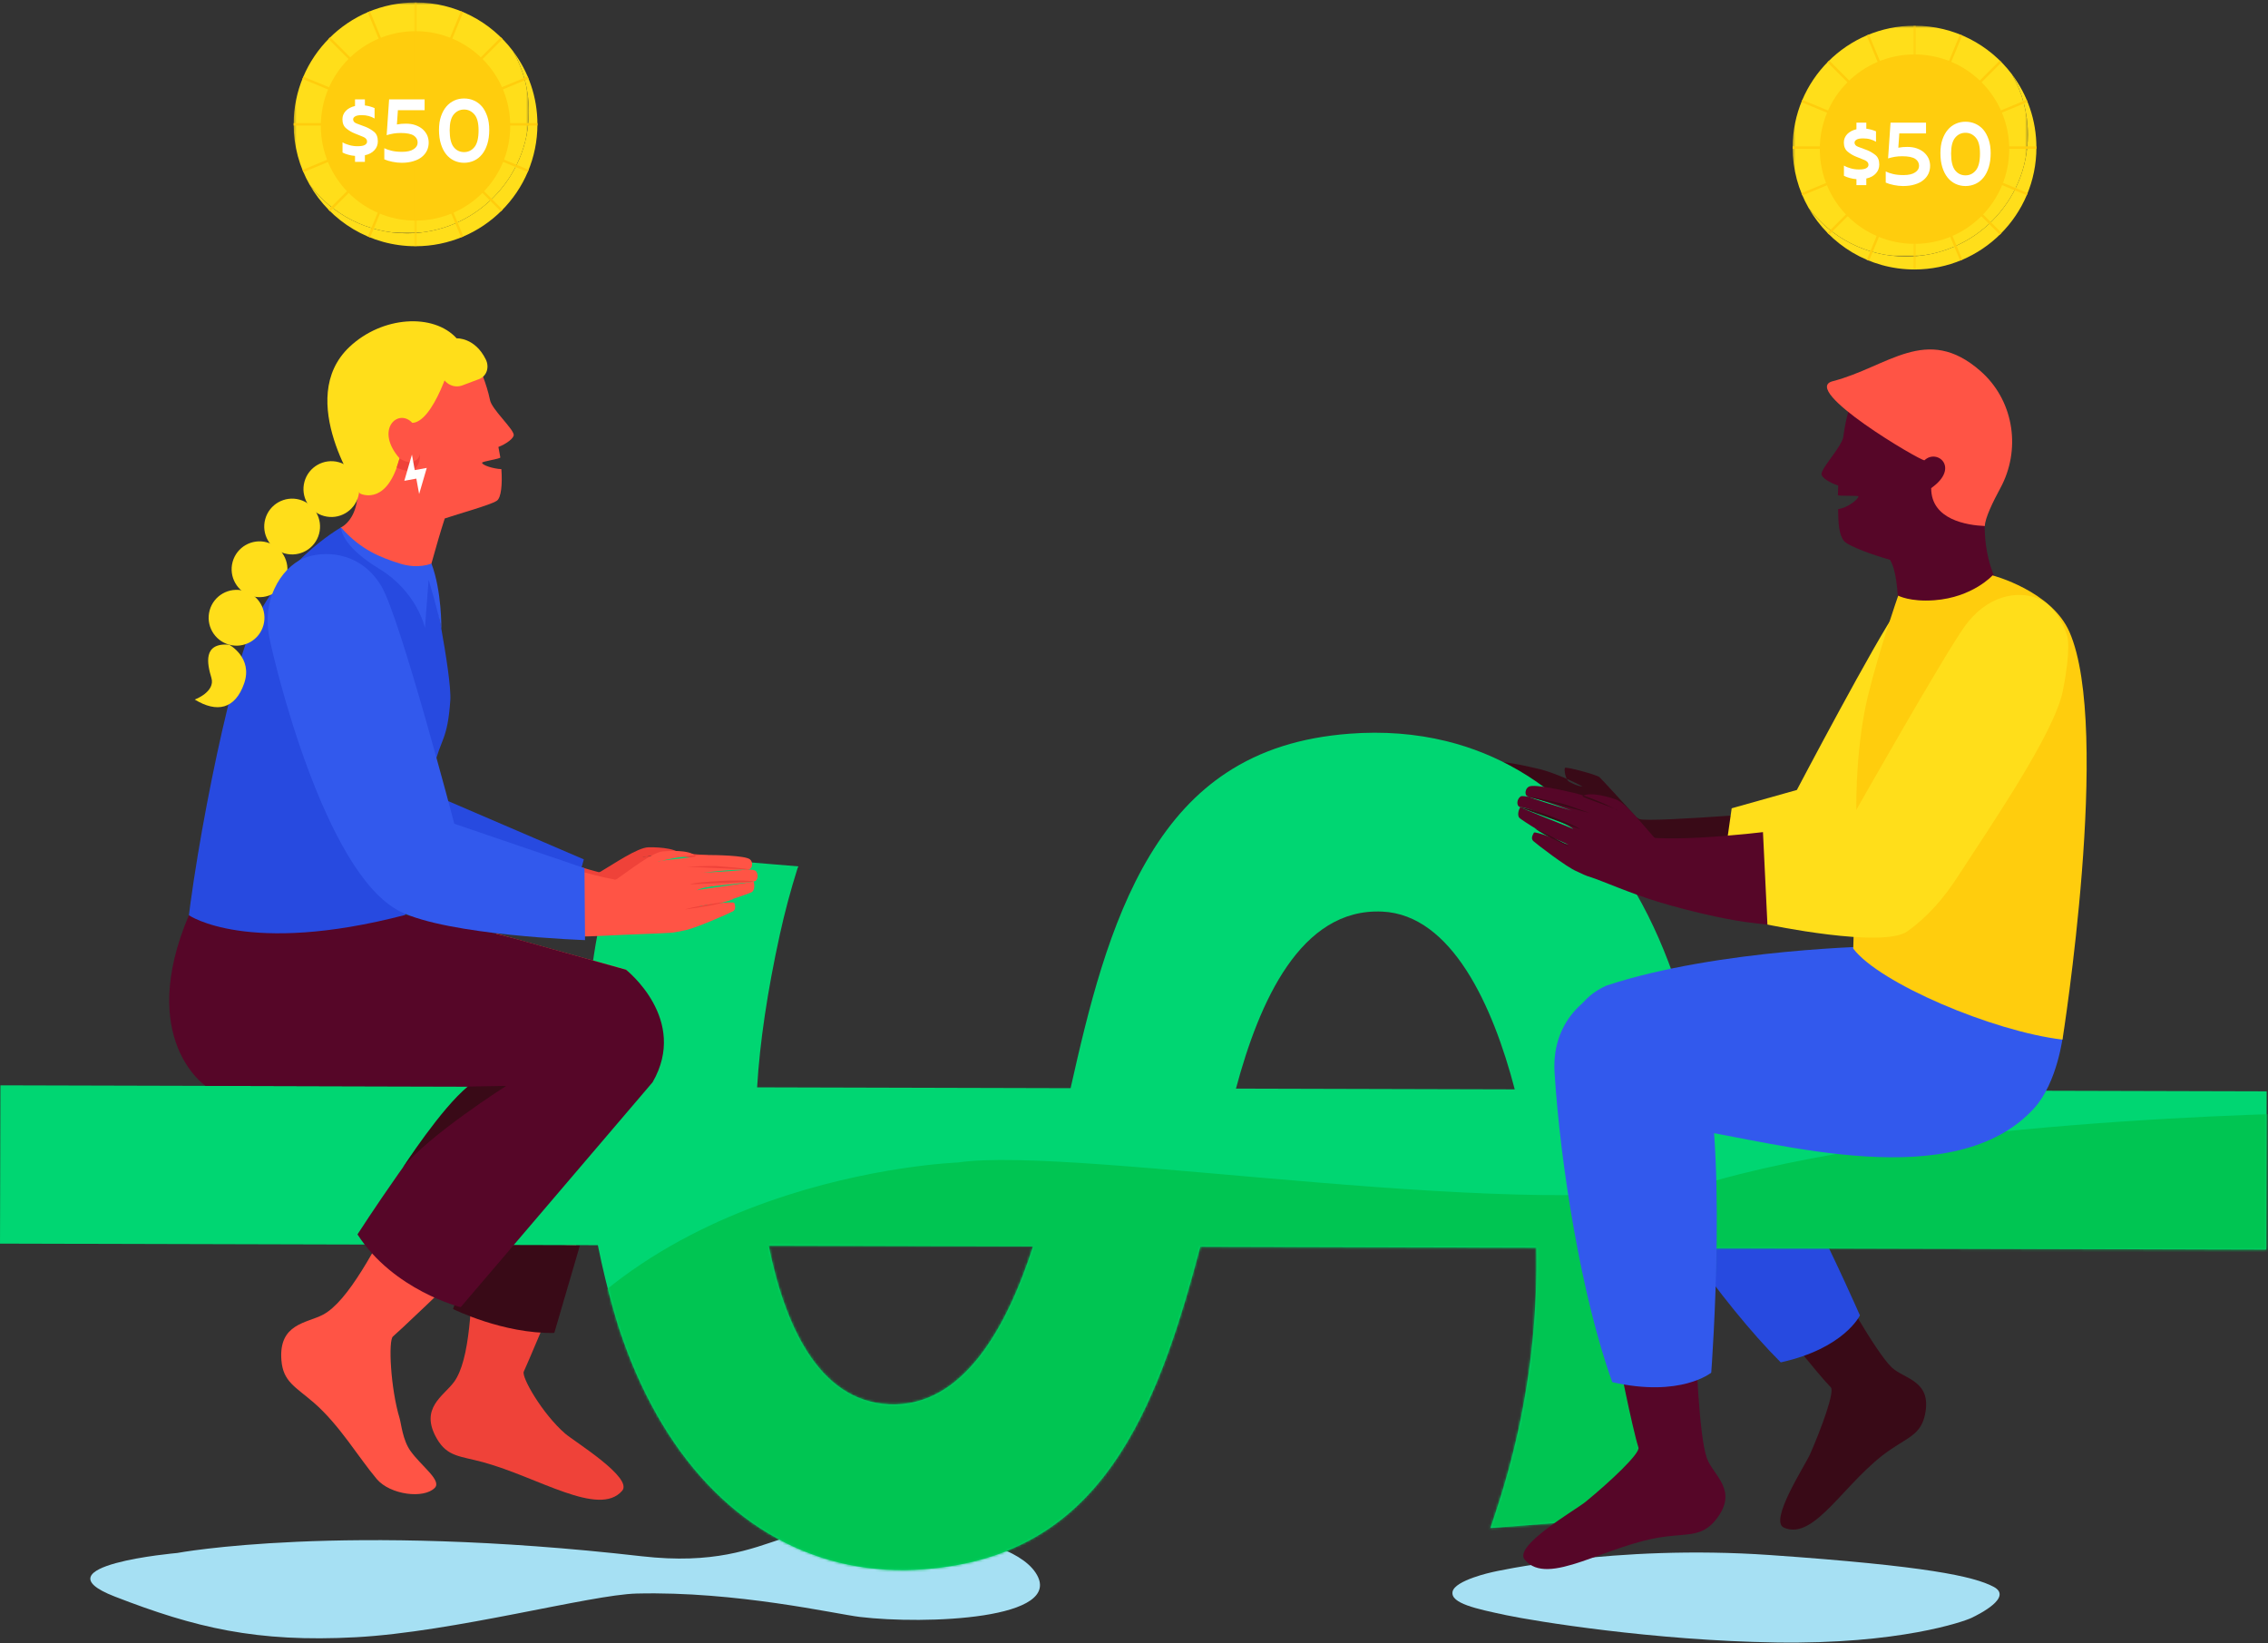 <?xml version="1.0" encoding="UTF-8"?>
<svg width="929px" height="673px" viewBox="0 0 929 673" version="1.1" xmlns="http://www.w3.org/2000/svg" xmlns:xlink="http://www.w3.org/1999/xlink">
    <rect x="0" y="0" width="929" height="673" fill="#333333" stroke="none"/>
    <title>Group 144</title>
    <defs>
        <polygon id="path-1" points="0.283 0.524 96.654 0.524 96.654 95.084 0.283 95.084"></polygon>
        <polygon id="path-3" points="0.709 0.524 1.709 0.524 1.709 100.378 0.709 100.378"></polygon>
        <polygon id="path-5" points="0.283 0.524 96.654 0.524 96.654 95.084 0.283 95.084"></polygon>
        <polygon id="path-7" points="0.709 0.524 1.709 0.524 1.709 100.378 0.709 100.378"></polygon>
        <path d="M552.703,1.055 C532.827,2.578 516.352,7.816 502.335,17.066 L502.335,17.066 C490.105,25.137 479.846,36.211 470.974,50.924 L470.974,50.924 C454.255,78.643 445.743,114.106 438.529,146.232 L438.529,146.232 L310.126,145.893 C311.221,127.491 314.327,106.545 319.441,83.251 L319.441,83.251 C321.424,74.226 323.863,65.102 326.694,56.136 L326.694,56.136 L327.043,55.39 L273.602,50.957 L249.163,64.544 C241.937,90.16 240.764,110.775 239.52,136.323 L239.52,136.323 C239.494,137.336 239.417,140.814 239.392,145.704 L239.392,145.704 L0.172,145.07 L0,209.906 L244.883,210.555 C248.882,230.458 253.592,244.69 253.671,244.93 L253.671,244.93 C270.688,296.467 302.618,330.416 343.577,340.521 L343.577,340.521 C344.833,340.831 346.095,341.117 347.367,341.381 L347.367,341.381 C357.392,343.461 367.861,344.1 378.541,343.28 L378.541,343.28 C414.311,340.536 439.888,325.368 459.029,295.545 L459.029,295.545 C474.677,271.164 483.953,240.206 491.652,211.209 L491.652,211.209 L629.299,211.574 C629.743,236.843 627.285,261.889 621.933,286.268 L621.933,286.268 C619.373,297.935 616.106,309.708 612.225,321.257 L612.225,321.257 L610.497,326.398 L685.726,320.625 L685.781,266.442 C696.742,231.054 702.253,250.926 702.157,214.611 L702.157,214.611 L702.157,214.404 C702.157,214.35 702.16,213.402 702.149,211.767 L702.149,211.767 L928.291,212.367 L928.462,147.531 L697.125,146.919 C693.245,125.064 687.748,107.095 687.046,104.838 L687.046,104.838 C677.836,76.788 664.644,53.771 647.835,36.427 L647.835,36.427 C632.063,20.15 613.445,9.277 592.501,4.109 L592.501,4.109 L592.431,4.092 C583.111,1.8 573.321,0.648 563.212,0.648 L563.212,0.648 C559.744,0.648 556.24,0.783 552.703,1.055 M506.266,146.412 C515.74,110.985 532.693,72.294 566.266,73.916 L566.266,73.916 C594.746,75.289 611.58,112.664 620.453,146.714 L620.453,146.714 M364.272,275.716 C334.903,274.454 321.222,242.284 314.876,210.741 L314.876,210.741 L423.167,211.028 C412.739,243.211 395.354,275.752 366,275.753 L366,275.753 C365.428,275.753 364.853,275.741 364.272,275.716" id="path-9"></path>
    </defs>
    <g id="Page-1" stroke="none" stroke-width="1" fill="none" fill-rule="evenodd">
        <g id="Group-144">
            <g id="Group-6" transform="translate(37, 626)" fill="#A6E0F3">
                <path d="M574.321,17.924 C574.321,17.924 623.76,6.473 688.005,10.941 C752.249,15.411 771.39,19.654 779.547,23.909 C787.702,28.163 773.755,35.138 770.562,36.673 C767.372,38.211 740.885,47.526 690.601,46.755 C640.317,45.986 591.591,38.025 580.015,35.581 C567.707,32.984 557.078,30.723 557.982,25.974 C558.886,21.226 574.321,17.924 574.321,17.924" id="Fill-1"></path>
                <path d="M387.207,18.191 C374.527,-0.981 307.858,-3.795 283.624,4.159 C270.632,8.422 255.458,14.816 225.878,11.437 C103.095,-2.589 35.56,10.101 35.56,10.101 C35.56,10.101 -22.82,15.202 10.025,27.949 C42.87,40.697 68.018,46.801 108.795,44.606 C148.687,42.46 204.961,27.177 223.729,26.712 C264.683,25.694 305.193,35.089 315.217,36.293 C341.714,39.472 399.888,37.363 387.207,18.191" id="Fill-4"></path>
            </g>
            <g id="Group-25" transform="translate(120, 0.476)">
                <path d="M90.12,20.451 C94.276,27.736 96.653,36.169 96.653,45.157 C96.653,72.73 74.3,95.084 46.726,95.084 C30.412,95.084 15.927,87.258 6.816,75.156 C15.411,90.222 31.624,100.378 50.209,100.378 C77.783,100.378 100.137,78.024 100.137,50.451 C100.137,39.191 96.407,28.804 90.12,20.451" id="Fill-1" fill="#FFDE1A"></path>
                <g id="Group-5">
                    <mask id="mask-2" fill="white">
                        <use xlink:href="#path-1"></use>
                    </mask>
                    <g id="Clip-4"></g>
                    <path d="M46.727,95.084 C74.3,95.084 96.654,72.73 96.654,45.157 C96.654,36.169 94.277,27.736 90.121,20.451 C81.009,8.35 66.524,0.524 50.209,0.524 C22.636,0.524 0.283,22.877 0.283,50.451 C0.283,59.439 2.66,67.871 6.817,75.156 C15.927,87.258 30.413,95.084 46.727,95.084" id="Fill-3" fill="#FFDE1A" mask="url(#mask-2)"></path>
                </g>
                <path d="M89.001,51.09 C89.001,72.513 71.634,89.882 50.209,89.882 C28.785,89.882 11.418,72.513 11.418,51.09 C11.418,29.665 28.785,12.297 50.209,12.297 C71.634,12.297 89.001,29.665 89.001,51.09" id="Fill-6" fill="#FFCD0D"></path>
                <g id="Group-10" transform="translate(49, 0)">
                    <mask id="mask-4" fill="white">
                        <use xlink:href="#path-3"></use>
                    </mask>
                    <g id="Clip-9"></g>
                    <line x1="1.209" y1="100.378" x2="1.209" y2="0.524" id="Stroke-8" stroke="#FFCD0D" mask="url(#mask-4)"></line>
                </g>
                <line x1="0.282" y1="50.451" x2="100.136" y2="50.451" id="Stroke-11" stroke="#FFCD0D"></line>
                <line x1="14.906" y1="85.754" x2="85.513" y2="15.148" id="Stroke-13" stroke="#FFCD0D"></line>
                <line x1="14.906" y1="15.147" x2="85.513" y2="85.754" id="Stroke-15" stroke="#FFCD0D"></line>
                <line x1="31.136" y1="96.591" x2="69.283" y2="4.311" id="Stroke-17" stroke="#FFCD0D"></line>
                <line x1="4.07" y1="31.378" x2="96.35" y2="69.524" id="Stroke-19" stroke="#FFCD0D"></line>
                <line x1="4.097" y1="69.59" x2="96.323" y2="31.312" id="Stroke-21" stroke="#FFCD0D"></line>
                <line x1="31.071" y1="4.338" x2="69.349" y2="96.564" id="Stroke-23" stroke="#FFCD0D"></line>
            </g>
            <path d="M164.504,66.676 C166.359,66.676 167.991,66.453 169.363,66.008 C170.736,65.6 171.923,65.007 172.85,64.228 C173.777,63.486 174.445,62.596 174.927,61.594 C175.372,60.592 175.595,59.554 175.595,58.404 C175.595,57.328 175.372,56.29 174.964,55.362 C174.519,54.435 173.889,53.619 173.11,52.914 C172.294,52.209 171.292,51.653 170.142,51.245 C168.992,50.837 167.694,50.651 166.247,50.651 C165.617,50.651 164.986,50.688 164.355,50.725 C163.725,50.8 163.131,50.874 162.575,50.985 L162.983,45.124 L173.926,45.124 L173.926,40.71 L159.385,40.71 L158.383,55.362 C159.385,55.065 160.312,54.843 161.202,54.695 C162.093,54.546 163.094,54.472 164.17,54.472 C166.655,54.472 168.436,54.843 169.511,55.548 C170.55,56.252 171.069,57.217 171.069,58.404 C171.069,59.48 170.55,60.37 169.474,61.075 C168.399,61.817 166.804,62.188 164.726,62.188 C163.02,62.188 161.573,62.039 160.386,61.742 C159.162,61.446 158.198,61.112 157.419,60.704 L157.419,65.266 C158.346,65.674 159.422,66.008 160.72,66.268 C162.019,66.527 163.28,66.676 164.504,66.676 Z M190.091,66.676 C191.537,66.676 192.91,66.379 194.208,65.786 C195.469,65.192 196.545,64.339 197.472,63.189 C198.4,62.039 199.105,60.63 199.624,58.96 C200.143,57.291 200.403,55.362 200.403,53.211 C200.403,51.134 200.143,49.279 199.587,47.647 C199.03,46.052 198.326,44.679 197.398,43.603 C196.471,42.528 195.358,41.712 194.097,41.155 C192.836,40.599 191.5,40.339 190.091,40.339 C188.681,40.339 187.346,40.599 186.122,41.155 C184.86,41.712 183.785,42.528 182.857,43.603 C181.93,44.679 181.188,46.052 180.632,47.647 C180.075,49.279 179.816,51.134 179.816,53.211 C179.816,55.362 180.075,57.291 180.595,58.96 C181.114,60.63 181.819,62.039 182.746,63.189 C183.673,64.339 184.749,65.192 186.01,65.786 C187.272,66.379 188.644,66.676 190.091,66.676 Z M190.091,62.299 C188.347,62.299 186.901,61.594 185.825,60.222 C184.749,58.849 184.193,56.549 184.193,53.359 C184.193,50.355 184.749,48.203 185.862,46.868 C186.975,45.532 188.384,44.865 190.091,44.865 C191.76,44.865 193.169,45.532 194.319,46.868 C195.469,48.203 196.026,50.355 196.026,53.359 C196.026,56.549 195.469,58.849 194.356,60.222 C193.244,61.594 191.834,62.299 190.091,62.299 Z" id="50" fill="#FFFFFF" fill-rule="nonzero"></path>
            <path d="M149.465,66.305 L149.465,63.597 C151.171,63.226 152.469,62.521 153.397,61.483 C154.324,60.481 154.769,59.257 154.769,57.885 C154.769,56.141 154.25,54.806 153.174,53.953 C152.098,53.099 150.948,52.432 149.724,51.95 C148.463,51.467 147.313,51.059 146.238,50.651 C145.162,50.28 144.642,49.687 144.642,48.908 C144.642,48.426 144.902,48.018 145.459,47.684 C145.978,47.35 146.868,47.164 148.129,47.164 C149.205,47.164 150.169,47.276 151.097,47.535 C151.987,47.795 152.766,48.129 153.434,48.537 L153.434,44.271 C152.84,44.011 152.21,43.789 151.542,43.603 C150.874,43.418 150.169,43.27 149.465,43.195 L149.465,40.71 L145.421,40.71 L145.421,43.418 C143.826,43.789 142.565,44.457 141.638,45.421 C140.711,46.423 140.265,47.535 140.265,48.834 C140.265,50.503 140.785,51.764 141.86,52.617 C142.899,53.47 144.049,54.175 145.31,54.657 C146.571,55.177 147.721,55.659 148.797,56.067 C149.836,56.512 150.355,57.143 150.355,57.996 C150.355,58.552 150.058,58.997 149.502,59.331 C148.945,59.702 147.907,59.888 146.423,59.888 C145.273,59.888 144.197,59.739 143.122,59.443 C142.046,59.146 141.081,58.775 140.302,58.293 L140.302,62.484 C141.044,62.855 141.823,63.152 142.677,63.375 C143.53,63.634 144.42,63.783 145.421,63.857 L145.421,66.305 L149.465,66.305 Z" id="$" fill="#FFFFFF" fill-rule="nonzero"></path>
            <g id="Group-25" transform="translate(734, 10)">
                <path d="M90.12,20.451 C94.276,27.736 96.653,36.169 96.653,45.157 C96.653,72.73 74.3,95.084 46.726,95.084 C30.412,95.084 15.927,87.258 6.816,75.156 C15.411,90.222 31.624,100.378 50.209,100.378 C77.783,100.378 100.137,78.024 100.137,50.451 C100.137,39.191 96.407,28.804 90.12,20.451" id="Fill-1" fill="#FFDE1A"></path>
                <g id="Group-5">
                    <mask id="mask-6" fill="white">
                        <use xlink:href="#path-5"></use>
                    </mask>
                    <g id="Clip-4"></g>
                    <path d="M46.727,95.084 C74.3,95.084 96.654,72.73 96.654,45.157 C96.654,36.169 94.277,27.736 90.121,20.451 C81.009,8.35 66.524,0.524 50.209,0.524 C22.636,0.524 0.283,22.877 0.283,50.451 C0.283,59.439 2.66,67.871 6.817,75.156 C15.927,87.258 30.413,95.084 46.727,95.084" id="Fill-3" fill="#FFDE1A" mask="url(#mask-6)"></path>
                </g>
                <path d="M89.001,51.09 C89.001,72.513 71.634,89.882 50.209,89.882 C28.785,89.882 11.418,72.513 11.418,51.09 C11.418,29.665 28.785,12.297 50.209,12.297 C71.634,12.297 89.001,29.665 89.001,51.09" id="Fill-6" fill="#FFCD0D"></path>
                <g id="Group-10" transform="translate(49, 0)">
                    <mask id="mask-8" fill="white">
                        <use xlink:href="#path-7"></use>
                    </mask>
                    <g id="Clip-9"></g>
                    <line x1="1.209" y1="100.378" x2="1.209" y2="0.524" id="Stroke-8" stroke="#FFCD0D" mask="url(#mask-8)"></line>
                </g>
                <line x1="0.282" y1="50.451" x2="100.136" y2="50.451" id="Stroke-11" stroke="#FFCD0D"></line>
                <line x1="14.906" y1="85.754" x2="85.513" y2="15.148" id="Stroke-13" stroke="#FFCD0D"></line>
                <line x1="14.906" y1="15.147" x2="85.513" y2="85.754" id="Stroke-15" stroke="#FFCD0D"></line>
                <line x1="31.136" y1="96.591" x2="69.283" y2="4.311" id="Stroke-17" stroke="#FFCD0D"></line>
                <line x1="4.07" y1="31.378" x2="96.35" y2="69.524" id="Stroke-19" stroke="#FFCD0D"></line>
                <line x1="4.097" y1="69.59" x2="96.323" y2="31.312" id="Stroke-21" stroke="#FFCD0D"></line>
                <line x1="31.071" y1="4.338" x2="69.349" y2="96.564" id="Stroke-23" stroke="#FFCD0D"></line>
            </g>
            <path d="M779.504,76.2 C781.359,76.2 782.991,75.977 784.363,75.532 C785.736,75.124 786.923,74.531 787.85,73.752 C788.777,73.01 789.445,72.12 789.927,71.118 C790.372,70.116 790.595,69.078 790.595,67.928 C790.595,66.852 790.372,65.814 789.964,64.886 C789.519,63.959 788.889,63.143 788.11,62.438 C787.294,61.733 786.292,61.177 785.142,60.769 C783.992,60.361 782.694,60.175 781.247,60.175 C780.617,60.175 779.986,60.212 779.355,60.249 C778.725,60.324 778.131,60.398 777.575,60.509 L777.983,54.648 L788.926,54.648 L788.926,50.234 L774.385,50.234 L773.383,64.886 C774.385,64.589 775.312,64.367 776.202,64.219 C777.093,64.07 778.094,63.996 779.17,63.996 C781.655,63.996 783.436,64.367 784.511,65.072 C785.55,65.776 786.069,66.741 786.069,67.928 C786.069,69.004 785.55,69.894 784.474,70.599 C783.399,71.341 781.804,71.712 779.726,71.712 C778.02,71.712 776.573,71.563 775.386,71.266 C774.162,70.97 773.198,70.636 772.419,70.228 L772.419,74.79 C773.346,75.198 774.422,75.532 775.72,75.792 C777.019,76.051 778.28,76.2 779.504,76.2 Z M805.091,76.2 C806.537,76.2 807.91,75.903 809.208,75.31 C810.469,74.716 811.545,73.863 812.472,72.713 C813.4,71.563 814.105,70.154 814.624,68.484 C815.143,66.815 815.403,64.886 815.403,62.735 C815.403,60.658 815.143,58.803 814.587,57.171 C814.03,55.576 813.326,54.203 812.398,53.127 C811.471,52.052 810.358,51.236 809.097,50.679 C807.836,50.123 806.5,49.863 805.091,49.863 C803.681,49.863 802.346,50.123 801.122,50.679 C799.86,51.236 798.785,52.052 797.857,53.127 C796.93,54.203 796.188,55.576 795.632,57.171 C795.075,58.803 794.816,60.658 794.816,62.735 C794.816,64.886 795.075,66.815 795.595,68.484 C796.114,70.154 796.819,71.563 797.746,72.713 C798.673,73.863 799.749,74.716 801.01,75.31 C802.272,75.903 803.644,76.2 805.091,76.2 Z M805.091,71.823 C803.347,71.823 801.901,71.118 800.825,69.746 C799.749,68.373 799.193,66.073 799.193,62.883 C799.193,59.879 799.749,57.727 800.862,56.392 C801.975,55.056 803.384,54.389 805.091,54.389 C806.76,54.389 808.169,55.056 809.319,56.392 C810.469,57.727 811.026,59.879 811.026,62.883 C811.026,66.073 810.469,68.373 809.356,69.746 C808.244,71.118 806.834,71.823 805.091,71.823 Z" id="50" fill="#FFFFFF" fill-rule="nonzero"></path>
            <path d="M764.465,75.829 L764.465,73.121 C766.171,72.75 767.469,72.045 768.397,71.007 C769.324,70.005 769.769,68.781 769.769,67.409 C769.769,65.665 769.25,64.33 768.174,63.477 C767.098,62.623 765.948,61.956 764.724,61.474 C763.463,60.991 762.313,60.583 761.238,60.175 C760.162,59.804 759.642,59.211 759.642,58.432 C759.642,57.95 759.902,57.542 760.459,57.208 C760.978,56.874 761.868,56.688 763.129,56.688 C764.205,56.688 765.169,56.8 766.097,57.059 C766.987,57.319 767.766,57.653 768.434,58.061 L768.434,53.795 C767.84,53.535 767.21,53.313 766.542,53.127 C765.874,52.942 765.169,52.794 764.465,52.719 L764.465,50.234 L760.421,50.234 L760.421,52.942 C758.826,53.313 757.565,53.981 756.638,54.945 C755.711,55.947 755.265,57.059 755.265,58.358 C755.265,60.027 755.785,61.288 756.86,62.141 C757.899,62.994 759.049,63.699 760.31,64.181 C761.571,64.701 762.721,65.183 763.797,65.591 C764.836,66.036 765.355,66.667 765.355,67.52 C765.355,68.076 765.058,68.521 764.502,68.855 C763.945,69.226 762.907,69.412 761.423,69.412 C760.273,69.412 759.197,69.263 758.122,68.967 C757.046,68.67 756.081,68.299 755.302,67.817 L755.302,72.008 C756.044,72.379 756.823,72.676 757.677,72.899 C758.53,73.158 759.42,73.307 760.421,73.381 L760.421,75.829 L764.465,75.829 Z" id="$" fill="#FFFFFF" fill-rule="nonzero"></path>
            <g id="Group-67" transform="translate(0, 275.476)">
                <path d="M262.826,154.148 C266.515,132.939 245.87,119.09 234.422,116.101 L188.151,111.435 L202.491,172.241 C188.702,199.61 199.153,272.546 185.967,290.58 C181.722,296.385 171.643,301.303 178.996,313.891 C183.309,321.277 188.501,320.89 197.823,323.421 C220.388,329.548 245.32,346.128 254.833,335.151 C259.472,329.797 235.214,314.948 231.492,311.717 C222.101,303.567 213.499,288.511 214.549,286.321 C216.146,282.989 256.786,188.865 262.826,154.148" id="Fill-49" fill="#EF4239"></path>
                <path d="M714.041,202.013 C749.987,192.584 817.999,224.101 834.793,172.771 C839.296,159.008 844.534,146.921 844.534,146.921 L755.462,121.843 C755.462,121.843 658.811,133.409 649.793,162.268 C649.793,162.268 645.539,192.288 660.81,201.213 C676.08,210.138 714.041,202.013 714.041,202.013" id="Fill-51" fill="#FFCD0D"></path>
                <path d="M726.668,264.541 C726.668,264.541 744.271,287.028 749.935,292.791 C751.571,294.456 746.191,309.323 741.375,320.269 C739.466,324.605 724.473,347.482 730.706,350.231 C743.486,355.869 755.762,330.852 774.386,318.252 C782.08,313.047 786.924,311.782 788.55,303.719 C791.319,289.977 779.998,289.406 774.949,284.679 C768.242,278.401 752.427,249.497 752.427,249.497 L726.668,264.541 Z" id="Fill-53" fill="#390A17"></path>
                <path d="M701.068,154.908 C724.697,178.024 761.843,263.298 761.843,263.298 C761.843,263.298 755.458,276.818 729.416,282.548 C704.937,258.098 676.376,216.155 659.609,185.604 C649.649,167.456 658.858,151.066 668.344,144.783 L701.068,154.908 Z" id="Fill-55" fill="#274AE0"></path>
                <path d="M770.573,96.292 C764.165,98.666 749.811,98.891 720.38,93.912 C695.77,89.748 666.432,84.323 666.432,84.323 C666.432,84.323 648.201,78.333 638.053,75.144 C636.802,74.828 634.56,73.798 632.785,72.913 C628.935,71.484 615.115,66.324 614.41,65.592 C613.591,64.74 613.758,63.747 614.657,62.184 C615.138,61.349 622.188,63.079 628.645,64.871 C629.032,64.5 628.54,63.658 627.971,62.898 C621.091,60.922 607.071,56.839 606.454,56.198 C605.635,55.347 605.802,54.354 606.701,52.79 C607.444,51.5 624.271,55.333 630.123,56.71 C630.259,56.573 630.386,56.438 630.492,56.307 C630.698,56.053 630.078,55.807 629.345,55.494 L626.533,54.596 C626.533,54.596 606.257,48.746 605.436,47.895 C604.617,47.044 604.784,45.427 606.185,44.293 C608.135,42.716 626.704,46.922 630.382,47.775 C630.392,47.747 630.41,47.714 630.418,47.688 C630.485,47.473 630.167,47.172 629.675,46.813 C624.493,45.283 612.738,41.755 610.864,40.702 C609.834,40.123 610.064,37.568 611.7,36.81 C614.027,35.729 625.806,38.401 629.873,39.373 C633.367,40.063 641.395,42.986 648.186,46.641 C646.443,46.623 644.121,45.498 642.804,44.74 C641.122,43.772 640.611,39.604 641.035,39.04 C641.457,38.475 653.967,41.815 655.161,42.845 C656.094,43.65 666.037,54.566 670.33,59.291 C671.121,59.764 671.553,60.026 671.553,60.026 C676.511,61.621 742.923,55.94 742.923,55.94 C742.923,55.94 774.247,52.172 777.823,70.214 C781.398,88.257 773.436,95.23 770.573,96.292" id="Fill-57" fill="#390A17"></path>
                <path d="M185.579,260.692 C185.579,260.692 205.992,270.891 227.047,270.49 L237.575,234.536 L195.137,233.608 L185.579,260.692 Z" id="Fill-59" fill="#390A17"></path>
                <path d="M151.522,1.77 C156.927,-7.487 175.987,25.303 183.034,56.88 C188.625,58.414 202.532,65.502 202.532,65.502 C202.532,65.502 224.285,76.356 245.269,81.768 C245.446,81.726 245.649,81.678 245.882,81.623 C251.401,78.415 261.085,71.703 265.541,71.575 C267.117,71.53 276.493,71.458 278.857,74.438 C279.09,75.104 264.501,74.943 263.161,75.65 C270.739,74.216 279.275,73.852 282.813,74.249 C286.984,74.55 299.02,75.559 300.913,77.291 C302.243,78.508 301.692,81.012 300.535,81.253 C298.43,81.693 286.159,81.507 280.756,81.403 C280.179,81.596 301.68,80.208 303.063,82.299 C304.057,83.804 303.594,85.731 302.555,86.295 C301.517,86.859 278.299,88.16 278.418,88.464 C279.45,87.218 301.503,85.134 301.822,86.588 C302.208,88.35 301.797,90.184 300.759,90.749 C299.977,91.173 285.473,95.344 278.317,95.151 C280.711,94.64 293.125,93.78 293.331,94.722 C293.716,96.484 293.577,97.481 292.539,98.045 C291.645,98.531 275.859,104.314 271.758,104.513 C269.798,104.821 267.349,105.126 266.062,105.049 C260.758,105.039 250.584,104.566 238.14,104.346 C225.627,104.126 210.24,102.728 200.319,100.518 C171.183,94.028 161.257,91.903 155.977,87.565 C153.618,85.627 142.247,17.654 151.522,1.77" id="Fill-61" fill="#EF4239"></path>
                <polygon id="Fill-63" fill="#274AE0" points="183.624 52.666 239.137 76.52 235.196 90.853 179.525 67.576"></polygon>
                <path d="M364.273,299.716 C334.903,298.454 321.222,266.284 314.877,234.74 L423.167,235.028 C412.536,267.837 394.675,301.021 364.273,299.716 L364.273,299.716 Z M566.267,97.915 C594.747,99.29 611.58,136.663 620.453,170.714 L506.266,170.411 C515.74,134.986 532.693,96.294 566.267,97.915 L566.267,97.915 Z M702.158,238.404 C702.158,238.351 702.161,237.403 702.15,235.768 L928.291,236.367 L928.462,171.531 L697.125,170.918 C693.245,149.065 687.749,131.095 687.045,128.839 C677.837,100.787 664.644,77.772 647.836,60.426 C632.063,44.151 613.446,33.278 592.501,28.11 L592.431,28.093 C579.915,25.014 566.551,23.991 552.703,25.055 C532.828,26.578 516.353,31.817 502.335,41.066 C490.105,49.138 479.846,60.212 470.974,74.924 C454.255,102.644 445.744,138.107 438.529,170.232 L310.127,169.893 C311.221,151.49 314.327,130.544 319.442,107.251 C321.424,98.225 323.864,89.103 326.694,80.135 L327.044,79.391 L273.602,74.957 L249.164,88.544 C241.937,114.159 240.764,134.775 239.52,160.322 C239.495,161.337 239.418,164.815 239.392,169.704 L0.172,169.07 L0.001,233.905 L244.883,234.555 C248.882,254.458 253.592,268.69 253.671,268.93 C270.689,320.467 302.618,354.416 343.577,364.522 C344.834,364.83 346.095,365.116 347.367,365.38 C357.392,367.461 367.861,368.099 378.542,367.279 C414.312,364.536 439.888,349.368 459.029,319.545 C474.677,295.163 483.954,264.207 491.652,235.209 L629.299,235.573 C629.743,260.844 627.285,285.889 621.933,310.269 C619.373,321.935 616.106,333.707 612.225,345.257 L610.498,350.397 L685.726,344.625 L685.782,290.442 C696.743,255.054 702.253,274.926 702.158,238.612 L702.158,238.404 Z" id="Fill-65" fill="#00D672"></path>
            </g>
            <g id="Group-70" transform="translate(0, 299.476)">
                <mask id="mask-10" fill="white">
                    <use xlink:href="#path-9"></use>
                </mask>
                <g id="Clip-69"></g>
                <path d="M961.814,156.145 C961.814,156.145 799.583,156.989 703.017,184.002 C633.694,203.396 441.179,169.409 392.272,176.687 C392.272,176.687 248.682,181.747 201.126,290.025 C153.568,398.302 664.539,565.999 664.539,565.999 L873.424,526.742 L1019.801,441.057 L1034.692,268.499 C1034.692,268.499 1021.216,131.875 1015.202,130.628 C1009.187,129.38 961.814,156.145 961.814,156.145" id="Fill-68" fill="#00C552" mask="url(#mask-10)"></path>
            </g>
            <g id="Group-143" transform="translate(69, 131.476)">
                <path d="M192.585,311.887 C205.612,293.719 196.773,273.689 187.418,265.724 L134.315,250.908 L132.206,303.804 C106.951,323.172 83.788,396.101 63.314,407.01 C56.721,410.522 45.075,410.57 46.267,425.662 C46.966,434.518 51.995,436.5 59.57,443.077 C70.106,452.226 77.865,465.498 85.297,474.301 C90.799,480.818 104.607,482.549 109.085,477.953 C112.071,474.888 103.545,469.041 99.112,462.796 C95.924,458.305 95.322,451.562 94.701,449.513 C90.954,437.156 89.994,417.508 91.965,415.935 C94.965,413.539 171.259,341.626 192.585,311.887" id="Fill-71" fill="#FF5445"></path>
                <path d="M96.38,2.536 C96.38,2.536 101.834,-1.354 117.16,14.77 C118.082,17.739 124.688,12.147 125.713,14.818 C127.248,18.815 130.28,25.41 131.735,32.468 C132.499,36.167 141.139,44.022 141.428,46.568 C141.592,48.014 138.28,50.417 135.151,51.595 C135.235,52.387 135.847,55.047 135.933,55.889 C135.992,56.473 128.401,57.482 128.458,58.082 C128.553,59.075 133.04,60.535 136.367,60.682 C136.821,66.704 136.313,72.425 134.507,73.624 C131.776,75.436 118.533,79.035 113.168,80.892 C109.801,91.221 105.043,109.167 105.043,109.167 C105.043,109.167 99.068,115.164 89.28,110.067 C75.236,102.755 70.543,84.605 70.543,84.605 C70.543,84.605 83.844,79.296 73.797,50.471 C65.013,25.267 69.692,11.187 96.38,2.536" id="Fill-73" fill="#FF5445"></path>
                <path d="M74.142,10.628 C87.562,-2.049 108.597,-3.299 118.043,7.105 C116.31,17.729 108.242,41.446 99.89,41.734 C94.112,35.524 84.337,44.446 94.665,56.277 C89.734,74.947 79.923,71.35 78.47,70.684 C78.47,70.684 51.514,32.004 74.142,10.628" id="Fill-75" fill="#FFDE1A"></path>
                <path d="M593.548,422.846 C593.548,422.846 599.491,453.108 602.125,461.427 C602.886,463.831 590.433,475.512 580.44,483.692 C576.48,486.933 550.853,501.62 555.509,507.318 C565.055,518.997 589.112,500.92 613.207,497.902 C623.161,496.655 628.443,497.808 633.953,490.84 C643.344,478.966 632.724,472.877 630.176,465.856 C626.79,456.531 625.707,420.966 625.707,420.966 L593.548,422.846 Z" id="Fill-77" fill="#560628"></path>
                <path d="M589.003,272.222 C634.962,257.018 701.132,256.056 701.132,256.056 L776.05,292.361 C776.05,292.361 773.888,311.87 764.115,322.556 C731.712,357.986 659.777,336.708 623.07,330.904 C623.07,330.904 605.463,329.432 591.439,320.81 C570.384,307.866 567.665,281.796 589.003,272.222" id="Fill-79" fill="#3259ED"></path>
                <path d="M627.058,297.358 C639.519,330.81 631.946,430.758 631.946,430.758 C631.946,430.758 619.489,441.034 591.407,434.659 C578.73,399.513 570.106,345.396 567.77,307.835 C566.382,285.522 582.917,273.741 595.075,271.962 L627.058,297.358 Z" id="Fill-81" fill="#3259ED"></path>
                <path d="M750.369,122.151 C750.369,122.151 747.065,110.082 738.347,106.6 C729.628,103.119 717.278,105.555 708.311,118.067 C699.519,130.335 667.013,192.095 667.013,192.095 L640.319,199.599 L635.548,233.197 C635.548,233.197 669.218,251.206 680.133,245.515 C689.336,240.717 694.484,229.355 700.959,221.094 C714.884,203.329 745.117,161.755 748.547,144.362 C751.977,126.969 750.369,122.151 750.369,122.151" id="Fill-83" fill="#FFDE1A"></path>
                <path d="M100.206,229.47 C96.801,223.793 107.476,188.065 108.673,183.012 C111.576,170.756 114.296,171.88 115.448,155.419 C116.168,145.136 107.102,101.777 107.102,101.777 C107.102,101.777 99.824,105.175 88.406,99.839 C74.177,93.189 70.684,84.56 70.684,84.56 C70.684,84.56 43.853,99.578 32.439,129.995 C22.45,156.616 6.638,237.832 5.924,271.326 C4.572,334.816 111.115,247.652 100.206,229.47" id="Fill-85" fill="#274AE0"></path>
                <path d="M43.123,129.984 C40.43,114.264 52.519,102.302 62.714,103.368 C81.461,105.328 86.582,123.489 86.582,123.489 L96.576,150.379 C103.483,165.189 113.209,199.583 113.209,199.583 C113.209,199.583 124.382,219.87 106.48,240.324 C88.42,260.96 48.978,164.156 43.123,129.984" id="Fill-87" fill="#FF5445"></path>
                <path d="M720.285,13.885 C720.285,13.885 714.37,10.28 699.764,28.05 C699.034,31.18 690.711,28.407 689.851,31.239 C688.566,35.475 687.025,40 686.049,47.386 C685.538,51.259 677.212,60.003 677.102,62.651 C677.042,64.153 680.636,66.385 683.951,67.367 C683.908,68.631 683.862,69.97 683.83,71.342 C683.817,71.794 692.236,71.391 692.229,71.849 C692.211,72.902 688.045,76.489 683.914,77.041 C683.943,82.947 684.298,87.516 686.255,90.038 C688.006,92.296 699.47,96.268 705.14,97.784 C708.577,103.097 708.551,117.764 708.551,117.764 C708.551,117.764 708.318,119.948 719.856,125.463 C734.628,132.525 752.812,112.998 752.812,112.998 C752.812,112.998 737.457,96.523 747.143,61.642 C754.527,35.049 748.453,20.822 720.285,13.885" id="Fill-89" fill="#560628"></path>
                <path d="M708.533,112.498 C708.533,112.498 713.361,115.131 723.364,114.38 C739.025,113.205 747.169,104.212 747.169,104.212 C747.169,104.212 771.277,110.461 778.688,127.393 C796.049,167.058 775.817,294.346 775.817,294.346 C747.312,290.976 700.744,271.218 690.112,257.062 C690.514,240.743 691.696,207.011 691.447,201.823 C691.144,195.533 691.53,172.452 696.135,153.569 C700.74,134.686 708.533,112.498 708.533,112.498" id="Fill-91" fill="#FFCD0D"></path>
                <path d="M742.179,20.46 C720.129,1.12 704.335,18.827 681.688,24.673 C668.138,28.171 717.572,57.331 719.286,57.055 C724.434,52.131 733.941,60.084 722.039,68.45 C721.992,81.444 736.817,83.678 744.017,83.981 C744.078,80.748 747.354,74.02 750.375,68.449 C758.751,53.009 756.096,33.636 743.361,21.538 C742.975,21.172 742.58,20.812 742.179,20.46" id="Fill-93" fill="#FF5445"></path>
                <path d="M701.547,216.959 C697.499,199.018 667.226,207.584 667.226,207.584 C667.226,207.584 630.666,212.928 609.026,211.754 C608.87,211.66 608.692,211.553 608.485,211.43 C604.193,206.706 596.985,197.383 592.776,195.917 C591.287,195.398 582.37,192.499 579.217,194.628 C578.794,195.192 592.751,199.441 593.816,200.521 C587.024,196.866 578.996,193.943 575.502,193.254 C571.436,192.281 559.656,189.61 557.329,190.689 C555.693,191.448 555.463,194.003 556.493,194.582 C558.367,195.636 570.122,199.163 575.304,200.693 C575.796,201.052 555.716,193.239 553.768,194.816 C552.365,195.95 552.226,197.927 553.045,198.778 C553.864,199.63 575.608,207.877 575.401,208.132 C574.794,206.633 554.399,197.989 553.655,199.279 C552.756,200.843 552.594,202.715 553.413,203.566 C554.031,204.208 566.6,212.562 573.48,214.537 C571.352,213.328 559.777,208.761 559.296,209.597 C558.397,211.159 558.229,212.152 559.049,213.004 C559.754,213.736 573.058,224.015 576.906,225.442 C578.682,226.327 580.925,227.358 582.175,227.673 C587.235,229.264 599.107,234.615 611.035,238.162 C623.03,241.73 636.603,244.842 645.687,246.134 C675.239,250.34 688.64,245.76 694.984,243.218 C697.818,242.083 705.595,234.901 701.547,216.959" id="Fill-95" fill="#560628"></path>
                <path d="M777.804,129.198 C777.804,129.198 774.5,117.129 765.782,113.647 C757.063,110.166 744.713,112.602 735.746,125.114 C726.954,137.382 690.328,202.073 690.328,202.073 L653.124,209.151 L654.963,247.221 C654.963,247.221 702.399,257.177 712.365,249.953 C720.767,243.861 727.23,236.386 732.93,227.574 C746.468,206.641 772.552,168.802 775.982,151.409 C779.412,134.016 777.804,129.198 777.804,129.198" id="Fill-97" fill="#FFDE1A"></path>
                <path d="M557.179,194.882 L582.263,201.575 C582.263,201.575 572.531,198.082 571.247,197.776 C558.25,194.661 557.179,194.882 557.179,194.882" id="Fill-99" fill="#390A17"></path>
                <path d="M553.708,199.259 L578.116,208.107 C578.116,208.107 577.509,207.458 573.882,205.893 C570.415,204.396 563.937,201.983 563.325,201.78 C553.718,198.588 553.708,199.259 553.708,199.259" id="Fill-101" fill="#390A17"></path>
                <path d="M559.745,207.771 C559.745,207.771 560.291,208.471 563.76,210.362 C567.075,212.168 573.306,215.163 573.896,215.421 C571.031,213.295 559.745,207.771 559.745,207.771" id="Fill-103" fill="#390A17"></path>
                <path d="M94.13,216.062 C102.28,199.574 127.379,211.101 127.379,211.101 C127.379,211.101 161.661,224.884 182.971,228.827 C183.145,228.773 183.344,228.71 183.572,228.639 C188.856,225.055 198.051,217.687 202.486,217.25 C204.056,217.096 213.404,216.374 215.97,219.183 C216.248,219.832 201.684,220.683 200.395,221.481 C207.855,219.525 216.345,218.57 219.902,218.72 C224.084,218.731 236.161,218.902 238.169,220.498 C239.581,221.62 239.205,224.157 238.068,224.477 C235.998,225.061 223.744,225.728 218.348,225.999 C217.785,226.232 239.139,223.355 240.662,225.345 C241.759,226.777 241.43,228.732 240.434,229.367 C239.437,230.001 216.365,232.91 216.505,233.206 C217.448,231.891 239.304,228.281 239.722,229.71 C240.23,231.441 239.947,233.298 238.95,233.934 C238.199,234.412 224.021,239.579 216.868,239.883 C219.222,239.208 231.545,237.488 231.817,238.413 C232.323,240.144 232.253,241.148 231.256,241.784 C230.399,242.33 215.053,249.195 210.976,249.678 C209.042,250.122 206.619,250.596 205.33,250.608 C200.038,250.965 189.856,251.201 177.427,251.845 C164.929,252.495 149.482,252.168 139.431,250.652 C109.915,246.2 99.865,244.769 94.297,240.808 C91.809,239.039 85.981,232.551 94.13,216.062" id="Fill-105" fill="#FF5445"></path>
                <path d="M237.331,224.609 L211.376,225.222 C211.376,225.222 221.656,224.113 222.976,224.116 C236.341,224.143 237.331,224.609 237.331,224.609" id="Fill-107" fill="#FF5445"></path>
                <path d="M239.676,229.678 L213.872,232.544 C213.872,232.544 214.615,232.057 218.508,231.387 C222.23,230.746 229.093,229.922 229.736,229.868 C239.823,229.024 239.676,229.678 239.676,229.678" id="Fill-109" fill="#FF5445"></path>
                <path d="M231.809,236.534 C231.809,236.534 231.114,237.087 227.297,238.109 C223.651,239.087 216.891,240.533 216.255,240.645 C219.54,239.252 231.809,236.534 231.809,236.534" id="Fill-111" fill="#FF5445"></path>
                <path d="M238.221,224.707 L212.286,223.517 C212.286,223.517 222.619,223.124 223.935,223.219 C237.267,224.174 238.221,224.707 238.221,224.707" id="Fill-113" fill="#EF4239"></path>
                <path d="M239.566,229.682 L213.626,230.749 C213.626,230.749 214.401,230.315 218.331,229.917 C222.087,229.536 228.992,229.191 229.636,229.182 C239.759,229.039 239.566,229.682 239.566,229.682" id="Fill-115" fill="#EF4239"></path>
                <path d="M227.322,238.004 C227.322,238.004 226.59,238.506 222.713,239.262 C219.007,239.983 212.163,240.958 211.521,241.024 C214.894,239.863 227.322,238.004 227.322,238.004" id="Fill-117" fill="#EF4239"></path>
                <path d="M118.043,7.104 C118.043,7.104 125.536,6.66 130.004,15.789 C131.537,18.92 130.397,22.667 127.116,23.847 L120.149,26.469 C115.067,28.104 110.439,23.227 111.412,17.978 C112.204,13.708 114.038,9.318 118.043,7.104" id="Fill-119" fill="#FFDE1A"></path>
                <path d="M77.754,71.886 C76.081,77.973 69.79,81.55 63.703,79.876 C57.616,78.203 54.038,71.912 55.712,65.825 C57.386,59.739 63.677,56.16 69.764,57.834 C75.85,59.508 79.428,65.799 77.754,71.886" id="Fill-121" fill="#FFDE1A"></path>
                <path d="M61.683,87.224 C60.009,93.311 53.718,96.889 47.632,95.215 C41.545,93.541 37.967,87.25 39.641,81.163 C41.314,75.078 47.605,71.499 53.692,73.173 C59.779,74.846 63.357,81.137 61.683,87.224" id="Fill-123" fill="#FFDE1A"></path>
                <path d="M48.328,104.721 C46.654,110.808 40.363,114.385 34.276,112.712 C28.189,111.038 24.612,104.747 26.286,98.66 C27.959,92.574 34.25,88.996 40.337,90.669 C46.424,92.343 50.002,98.634 48.328,104.721" id="Fill-125" fill="#FFDE1A"></path>
                <path d="M38.913,124.588 C37.24,130.674 30.949,134.252 24.862,132.578 C18.775,130.905 15.197,124.614 16.871,118.526 C18.545,112.442 24.836,108.862 30.923,110.537 C37.009,112.21 40.587,118.501 38.913,124.588" id="Fill-127" fill="#FFDE1A"></path>
                <path d="M70.684,84.56 C70.684,84.56 70.314,91.758 86.193,101.41 C102.071,111.061 105.062,125.774 105.062,125.774 L106.568,105.99 C106.568,105.99 110.649,119.479 111.78,126.058 C111.78,126.058 112.03,110.727 107.722,99.339 C107.722,99.339 102.315,101.786 94.638,99.306 C86.96,96.827 78.948,93.914 70.684,84.56" id="Fill-129" fill="#3259ED"></path>
                <path d="M94.661,56.221 C94.661,56.221 97.159,58.242 99.933,57.671 C102.709,57.1 102.98,54.49 102.98,54.49 C102.98,54.49 103.565,60.189 99.311,61.149 C96.514,61.781 93.466,60.015 93.466,60.015 L94.661,56.221 Z" id="Fill-131" fill="#EF4239"></path>
                <polygon id="Fill-133" fill="#FFFFFF" points="101.529 64.562 96.613 65.46 99.732 54.73 100.891 61.076 105.807 60.177 102.683 70.878"></polygon>
                <path d="M8.364,243.397 C8.364,243.397 32.385,260.129 96.911,243.299 C96.911,243.299 120.891,247.081 144.255,253.64 C167.617,260.199 187.419,265.724 187.419,265.724 C187.419,265.724 213.242,285.988 198.303,311.819 L119.707,403.945 C119.707,403.945 92.216,397.1 77.425,374.126 C77.425,374.126 106.941,328.313 122.659,313.578 L15.195,313.293 C15.195,313.293 -13.137,294.129 8.364,243.397" id="Fill-135" fill="#560628"></path>
                <path d="M122.659,313.578 L138.35,313.308 C138.35,313.308 106.669,333.4 95.912,346.88 C95.912,346.88 111.861,322.218 122.659,313.578" id="Fill-137" fill="#390A17"></path>
                <path d="M56.897,96.608 C65.878,93.873 79.339,95.394 87.22,108.618 C94.948,121.582 117.096,205.936 117.096,205.936 L170.41,224.127 L170.636,253.586 C170.636,253.586 114.497,251.718 94.812,241.809 C63.725,226.159 43.078,138.759 41.305,129.511 C37.967,112.1 47.917,99.342 56.897,96.608" id="Fill-139" fill="#3259ED"></path>
                <path d="M24.863,132.579 C24.863,132.579 34.691,137.876 30.999,148.465 C27.306,159.055 19.817,160.587 10.779,155.062 C10.779,155.062 19.331,151.888 17.59,146.16 C15.849,140.432 14.001,131.695 24.863,132.579" id="Fill-141" fill="#FFDE1A"></path>
            </g>
        </g>
    </g>
</svg>